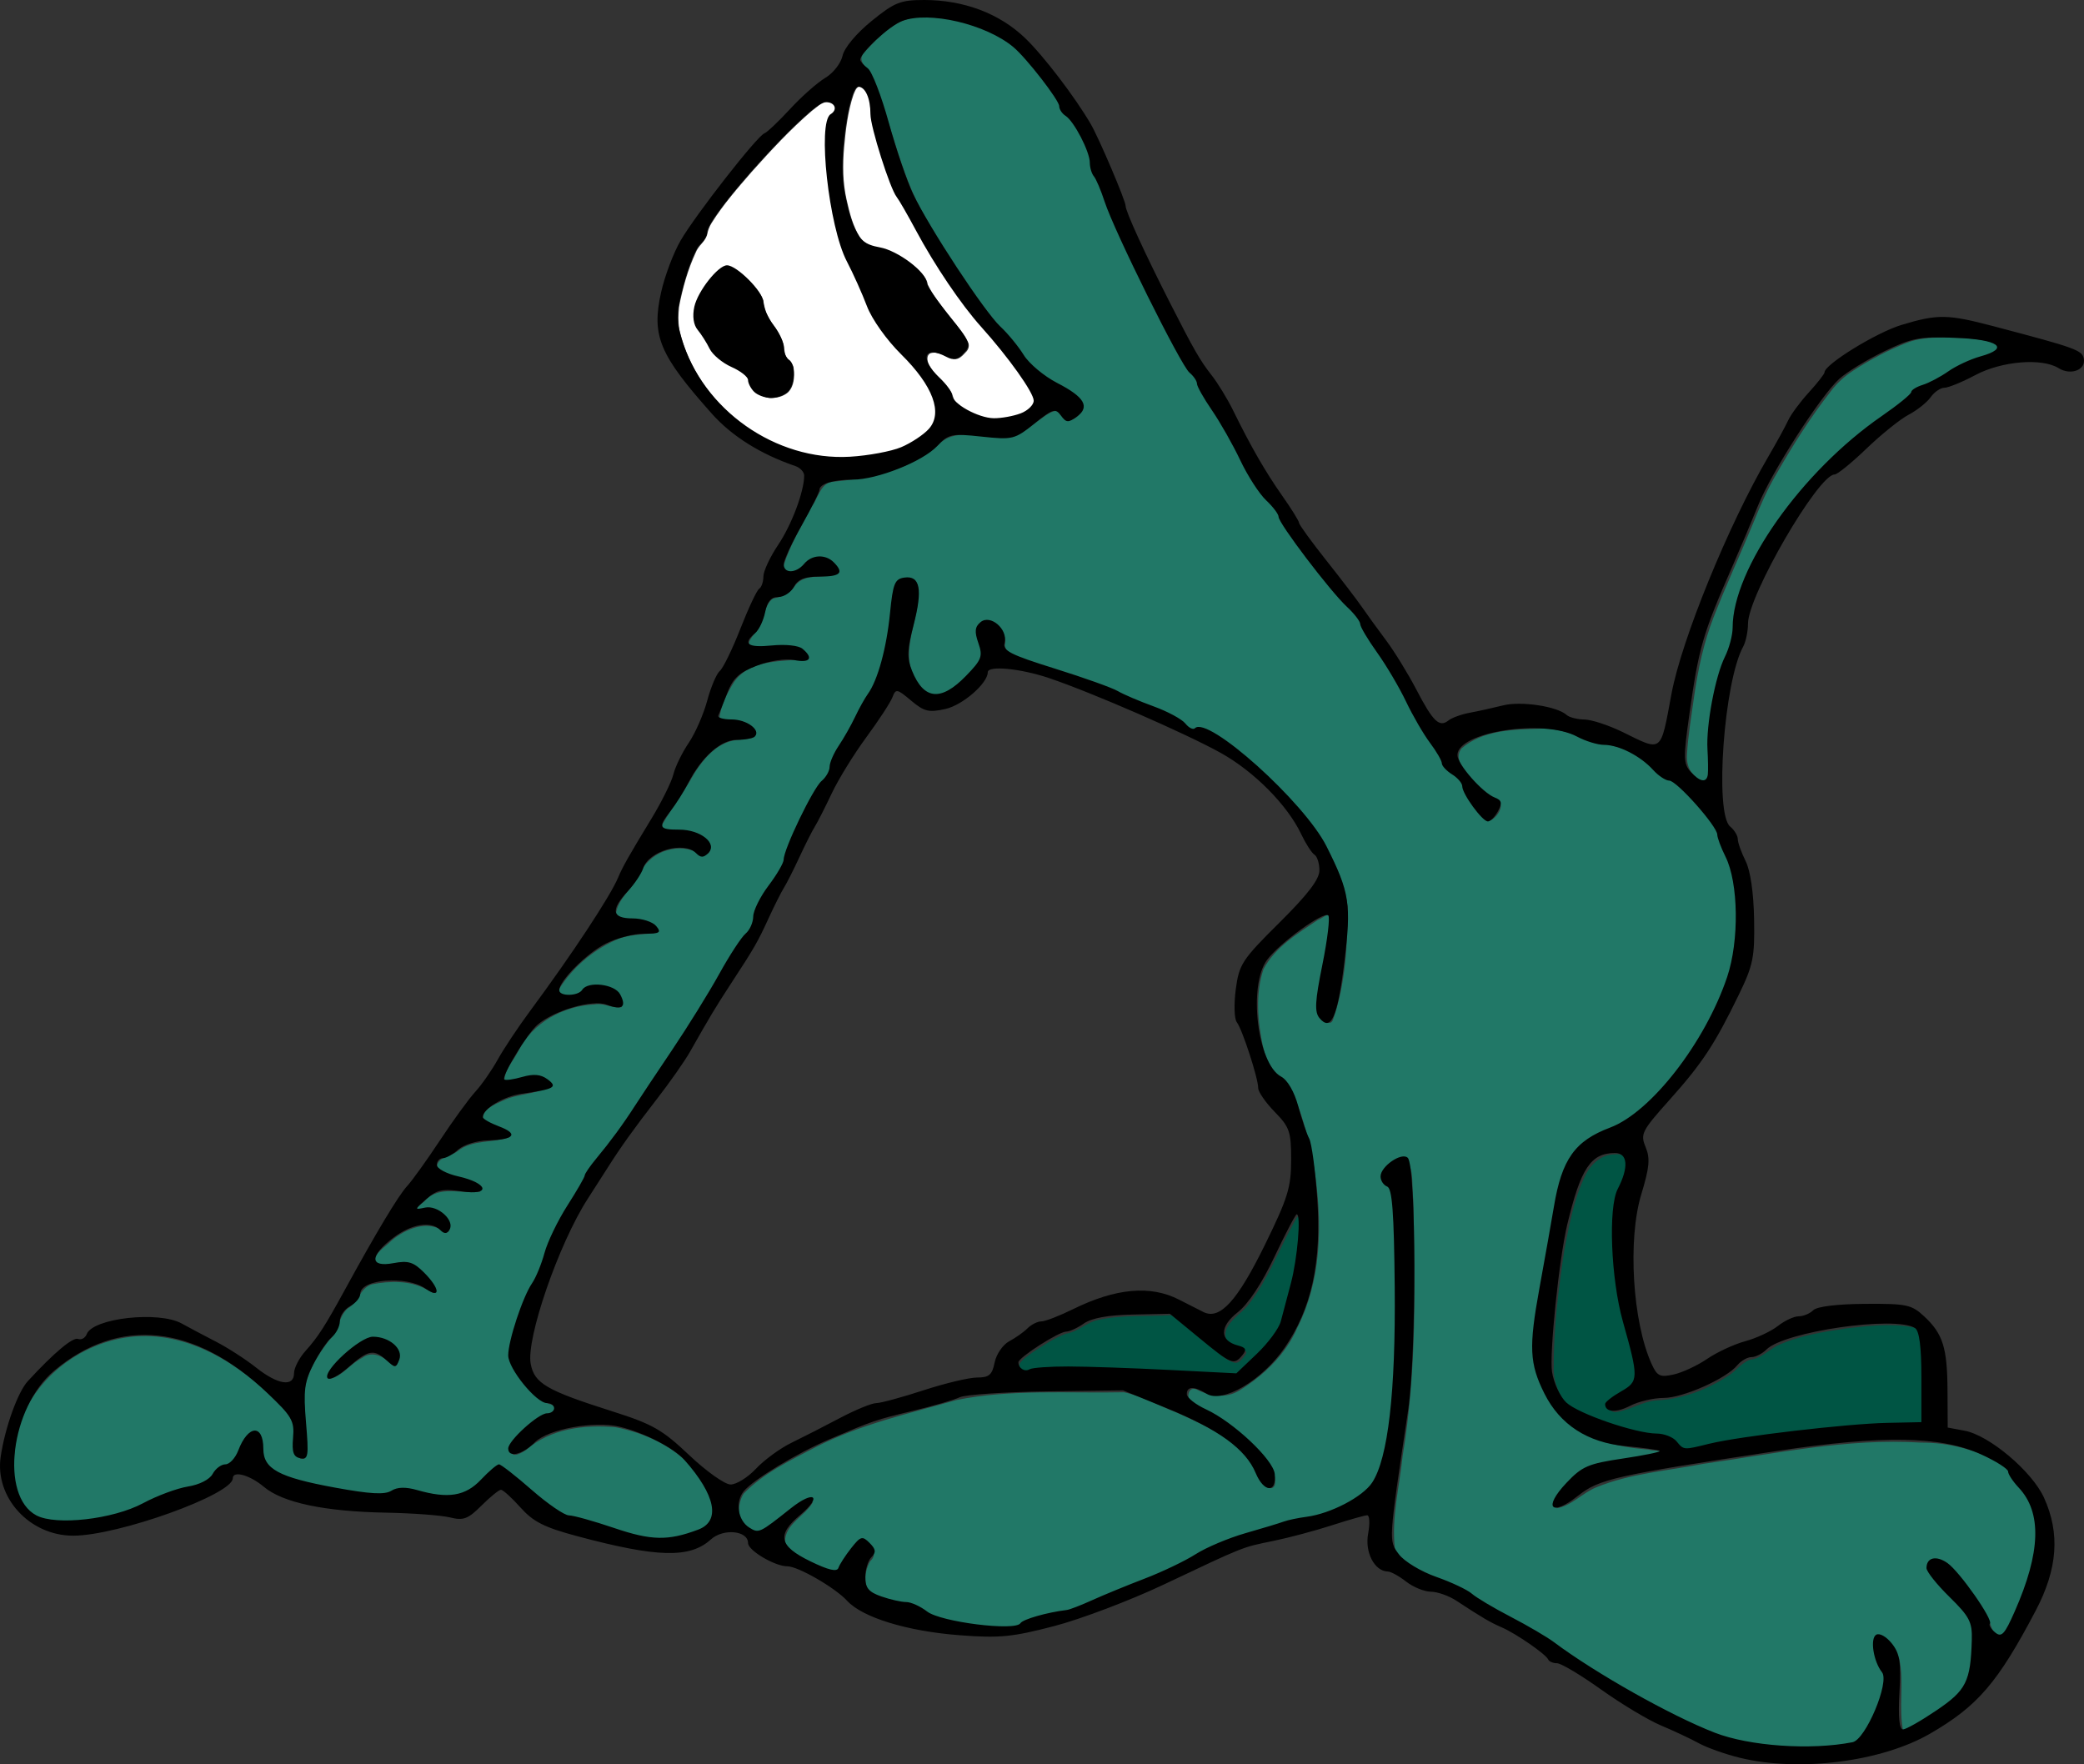 <?xml version="1.0" encoding="UTF-8"?>
<svg width="207.42mm" height="175.59mm" version="1.1" viewBox="0 0 207.42 175.59" xmlns="http://www.w3.org/2000/svg">
<rect x="0" y="0" width="207.42" height="175.59" fill="#333333" stroke="none"/>
<g transform="translate(-1.215 -19.491)">
<path transform="scale(.265)" d="m348.92 80.043c-8.274 0.72-14.46 7.459-19.754 13.231-2.798 2.905 0.811 5.693 2.425 7.981 7.832 17.457 10.541 37.048 20.424 53.676 9.788 17.295 21 33.862 34.263 48.677 5.122 8.3 13.509 13.45 21.685 18.298 2.463 1.272 5.084 4.879 2.112 7.135-1.549 2.092-5.006 3.575-6.112 0.156-2.781-3.498-7.084 0.898-9.607 2.491-4.191 3.272-8.883 7.195-14.618 5.974-7.513 0.136-16.823-3.426-22.756 3.008-10.75 9.521-25.399 12.442-39.262 13.778-4.883 0.14-5.769 6.114-8.229 9.252-3.755 7.367-8.308 14.568-10.648 22.516 0.741 4.27 6.26 2.467 8.382 0.36 3.28-4.155 11.529-3.562 12.45 2.075-5.008 2.754-12.182-0.358-16.3 4.598-1.895 3.05-5.093 4.495-8.495 5.08-3.678 2.753-3.001 8.397-5.865 11.839-1.012 1.723-4.867 4.827-2.171 6.613 6.379 1.027 13.386-0.926 19.453 1.523 1.521 0.624 2.343 2.838 0.124 2.8-9.084 0.922-20.485 0.178-26.268 8.781-2.57 4.148-5.009 9.01-5.416 13.831 4.402 1.74 11.018 0.699 13.701 5.315-0.041 2.518-4.143 1.727-5.844 2.342-7.888 0.184-13.337 6.524-17.262 12.651-3.622 6.554-8.125 12.59-11.925 19.002-1.221 3.403 3.822 3.121 5.836 3.099 4.322 0.42 10.906 1.383 12.074 6.366-0.274 2.641-3.705 2.803-5.135 1.006-7.943-3.561-18.218 0.355-21.409 8.581-2.464 5.199-8.376 8.945-8.871 14.936 1.634 4.023 7.183 1.873 10.439 3.291 1.648 0.728 5.412 1.333 4.992 3.569-5.373 0.762-11.163 0.463-16.211 3.029-8.191 3.826-15.462 10.083-20.311 17.702-1.738 3.624 3.7 4.2 6.038 3.385 3.617-1.492 7.056-4.385 11.24-2.993 2.957 0.546 7.045 3.554 5.968 6.791-3.359 0.573-6.769-1.72-10.271-0.997-11.63 0.531-23.147 6.813-28.493 17.416-1.803 3.711-5.464 7.336-5.274 11.644 2.783 1.682 6.507-0.964 9.463-1.088 2.68-0.837 6.433 0.478 7.681 2.825-5.347 3.065-12.161 2.589-17.775 5.347-2.891 1.341-8.383 3.425-7.181 7.47 2.62 2.967 7.64 3.155 9.929 6.157-6.254 2.389-13.949 0.799-19.613 5.244-2.281 2.061-8.036 2.202-7.774 6.203 1.864 4.228 7.765 3.944 11.412 5.73 1.427 0.805 5.085 1.341 4.766 3.377-6.808 0.969-15.212-2.593-20.664 3.295-0.76 1.028-4.581 2.988-2.69 4.309 3.145-0.265 6.672-0.749 9.054 1.942 1.871 0.877 4.534 5.517 1.236 5.908-6.106-5.335-14.94-1.61-20.303 2.951-2.218 2.361-6.48 4.509-6.339 8.163 1.954 3.389 7.038 1.156 10.14 1.456 5.789-0.626 9.747 4.917 12.564 9.138 0.474 2.222-2.494-0.476-3.214-0.504-6.13-3.411-13.729-3.169-20.422-1.887-4.53 1.313-5.195 6.915-9.171 9.113-3.575 3.223-3.3 8.722-6.977 11.985-5.401 7.078-10.431 15.473-9.201 24.758-0.239 6.471 1.194 13.206 0.023 19.558-3.283 0.973-3.604-3.614-3.438-5.799 0.948-5.927-2.27-11.215-6.556-14.997-14.263-14.752-33.945-27.263-55.287-24.884-21.444 2.438-41.7 19.788-43.515 41.964-0.746 8.58-1.544 19.095 5.954 25.141 8.433 5.519 19.214 3.088 28.502 1.582 11.782-2.361 21.997-9.426 33.806-11.787 5.358-1.187 8.034-6.82 13.005-8.598 3.97-2.901 4.099-9.316 8.696-11.35 3.647 0.319 2.504 5.482 3.101 7.981 1.701 7.791 11.118 9.358 17.587 11.151 9.717 1.771 19.65 5.01 29.596 3.611 8.361-3.575 16.867 2.47 25.466 0.753 6.885-0.357 10.526-7.335 16.136-10.123 5.149 1.002 8.43 6.186 12.7 8.925 5.974 5.449 13.018 9.74 21.08 11.153 9.62 2.645 19.033 7.262 29.297 6.08 5.979-0.096 13.211-1.27 16.897-6.462 2.826-7.17-2.575-14.387-6.631-19.925-7.236-8.906-18.436-13.968-29.495-16.147-11.644-1.026-24.454 0.414-33.56 8.447-1.357 0.871-5.009 3.337-5.76 0.767 2.748-6.504 9.294-10.667 15.423-13.705 2.588-1.097 1.235-4.122-1.171-4.226-6.582-2.857-11.152-9.352-13.931-15.758-1.352-6.378 2.395-12.616 4.076-18.646 3.402-8.419 7.716-16.457 10.549-25.109 4.352-10.225 10.382-19.655 16.275-29.032 19.658-26.13 37.199-53.795 53.983-81.834 3.359-4.486 6.626-9.177 7.645-14.784 3.576-7.733 9.564-14.266 11.858-22.63 4.04-10.278 9.196-20.132 15.49-29.176 3.248-9.731 9.355-18.413 14.009-27.566 8.091-12.8 7.843-28.479 11.417-42.685 1.656-4.053 8.116-1.916 7.225 2.271 0.536 10.475-6.525 21.167-1.715 31.359 1.52 4.971 7.239 10.07 12.527 6.982 5.667-2.933 11.074-7.554 13.705-13.436 0.935-4.135-3.472-8.873-0.317-12.393 4.121-2.978 9.819 3.207 8.37 7.492 0.912 5.208 7.789 5.184 11.594 7.147 14.037 4.713 28.136 9.302 41.571 15.576 5.926 2.219 11.888 4.618 16.585 8.953 2.3 1.056 5.103-0.462 7.281 1.376 12.89 7.001 23.296 17.819 33.108 28.541 8.861 10.517 17.052 22.847 18.663 36.789-0.132 14.076-0.77 28.535-5.434 41.929-1.032 3.586-4.692-0.179-4.623-2.402-0.642-12.141 4.856-23.917 3.811-36.101-1.139-1.661-3.658 0.981-4.993 1.332-7.56 5.077-16.052 10.2-20.412 18.506-3.102 9.299-2.178 19.595-0.178 29.046 1.22 5.522 4.125 10.637 8.773 13.932 5.087 7.26 6.872 16.333 9.285 24.733 4.179 22.128 5.266 46.313-5.183 66.967-4.339 9.982-12.591 17.886-21.73 23.521-4.997 3.101-11.072 2.2-16.045-0.381-3.23-1.394-4.127 3.355-1.879 4.888 8.113 5.82 17.198 10.383 24.015 17.898 3.204 3.584 8.409 7.841 7.172 13.186-1.375 2.856-4.354-0.513-4.915-2.196-5.416-13.33-19.512-19.442-31.736-25.027-6.616-2.535-13.056-6.243-19.923-7.686-21.005 0.45-42.355-1.286-63.076 2.935-17.834 5.073-36.131 9.132-52.759 17.663-9.478 4.948-19.564 9.72-27.074 17.49-2.653 4.312-2.469 11.037 2.246 13.917 4.387 3.513 9.201-1.912 12.762-4.132 3.568-2.148 6.757-6.067 10.998-6.614-2.703 5.109-10.652 8.245-10.423 14.987 1.503 5.837 8.53 7.538 13.161 10.195 2.636 1.432 7.197 3.137 8.765-0.642 1.935-3.703 4.752-6.837 7.599-9.856 2.417 2.287 5.72 4.421 2.436 7.514-2.697 4.555-2.809 12.137 3.078 14.148 6.675 2.332 13.848 3.272 20.085 6.868 9.579 3.968 20.189 4.851 30.446 5.046 5.905-2.158 11.686-4.862 18.026-5.688 13.303-3.553 25.712-9.793 38.425-14.979 15.491-7.677 31.183-15.21 48.108-19.108 11.221-2.428 24.008-5.021 31.422-14.651 6.749-11.621 6.737-25.649 8.04-38.662 0.966-22.647 0.897-45.377-0.36-68.009 0.421-4.096-5.211-6.497-3.375-10.558 1.607-2.505 4.874-5.183 7.903-4.771 2.544 4.252 1.539 9.854 2.201 14.631 0.722 32.076 1.292 64.385-4.008 96.147-1.19 11.55-4.277 23.216-2.905 34.857 2.788 7.616 11.839 9.859 18.424 13.045 11.793 4.967 22.146 12.688 33.472 18.597 15.804 9.743 30.899 20.669 47.543 29.012 16.105 8.812 33.891 15.647 52.53 15.164 7.552-0.29 15.73 0.648 22.782-2.499 5.596-5.423 8.399-13.278 10-20.77 1.04-6.349-5.404-12.023-2.812-18.305 3.655-0.599 6.194 3.958 7.416 6.888 2.055 9.098-0.35 18.735 1.614 27.803 2.604 1.236 5.462-1.81 7.804-2.732 7.641-4.953 17.482-10.127 18.686-20.219 0.942-7.649 2.745-16.918-3.629-22.842-3.852-5.081-9.777-8.972-12.213-14.972-0.144-3.184 3.925-3.643 5.801-1.722 6.853 5.676 12.048 13.343 16.025 21.24 0.538 2.512 2.83 7.317 6.014 5.614 5.904-8.123 9.096-18.036 11.562-27.696 1.476-9.398 2.072-20.317-4.943-27.808-3.08-2.956-3.82-7.735-8.098-9.404-9.208-5.509-19.785-8.272-30.498-8.218-27.448-1.705-54.548 4.125-81.571 7.962-13.429 2.63-27.447 3.587-40.209 8.806-5.239 2.087-9.403 7.035-15.022 7.907 1.182-4.456 5.072-8.113 8.442-11.215 9.011-6.855 21.349-4.98 31.39-9.037-0.162-1.962-3.868-1.193-5.24-1.815-12.655-0.995-26.82-4.046-34.421-15.259-6.439-8.69-8.927-19.826-7.073-30.451 2.542-18.114 5.566-36.213 9.703-54.035 1.993-7.678 6.911-14.629 14.338-17.77 7.208-3.305 14.327-7.077 19.54-13.241 15.375-15.468 27.755-35.052 31.457-56.8 0.942-12.083 1.489-24.759-3.613-36.08-2.295-7.356-6.114-14.119-11.798-19.395-3.835-4.636-8.73-7.985-13.703-11.209-5.975-5.964-13.822-9.906-22.254-10.938-7.699-2.028-14.965-6.167-23.206-5.541-9.946 0.288-21.323 0.541-29.212 7.408-3.288 4.127 1.688 8.797 4.159 11.842 2.906 3.718 6.895 6.288 10.527 9.123 0.378 2.331-1.784 5.027-3.742 6.066-5.247-2.974-7.521-9.052-10.22-14.102-2.571-3.302-6.582-5.423-7.874-9.615-9.771-14.974-17.529-31.146-27.479-46.01-2.019-4.749-5.296-8.66-8.92-12.318-9.796-11.171-18.838-23.058-26.557-35.748-9.701-11.301-15.165-25.382-23.375-37.7-3.399-6.674-7.374-12.969-11.436-19.238-12.82-23.614-24.836-47.815-33.778-73.172-1.357-7.56-5.94-13.791-10.626-19.621-5.704-9.686-12.553-19.206-21.793-25.806-9.822-6.579-21.867-8.524-33.485-8.294zm-202.7 497.12c3.498 0.303 7.853 2.929 8.121 6.716-0.128 1.187-0.959 3.874-2.465 2.206-2.885-2.925-7.444-5.478-11.272-2.556-4.331 2.097-7.512 6.969-12.189 7.88 1.779-4.651 6.394-7.952 10.17-11.092 2.266-1.581 4.785-3.181 7.635-3.153z" fill="#217867"/>
<path transform="scale(.265)" d="m733.83 200.33c-4.539-0.027-9.156 0.354-13.403 2.075-6.939 2.766-13.593 6.271-19.839 10.366-3.224 2.061-6.065 4.668-8.368 7.725-7.641 9.742-14.261 20.25-20.404 30.987-3.516 5.928-6.21 12.279-8.803 18.649-4.828 11.77-10.215 23.306-14.802 35.175-3.728 9.523-5.855 19.573-7.321 29.668-1.009 7.266-2.266 14.52-2.695 21.85-0.193 2.709 0.376 5.631 2.404 7.578 1.343 1.371 2.923 2.976 4.959 3.049 1.412-0.209 1.831-1.811 1.764-3.034 0.025-7.387-0.479-14.826 0.811-22.134 1.204-7.923 2.984-15.853 6.349-23.174 1.558-3.776 2.191-7.862 2.34-11.914 0.928-9.838 5.263-18.939 10.063-27.44 8.85-15.141 20.587-28.456 33.722-40.008 6.297-5.553 13.421-10.039 19.979-15.257 1.378-1.11 2.725-2.301 3.659-3.815 1.953-1.719 4.689-2.059 6.905-3.34 3.469-1.541 6.505-3.868 9.81-5.678 3.623-1.991 7.521-3.299 11.448-4.542 1.343-0.601 3.316-1.037 3.69-2.687-0.052-1.535-1.897-1.991-3.091-2.404-5.511-1.407-11.254-1.522-16.911-1.686-0.755-0.011-1.51-0.012-2.266-8e-3z" fill="#217867"/>
<path transform="scale(.265)" d="m492.45 530.19c-1.033 0.609-1.421 1.949-2.079 2.911-5.488 9.952-9.489 20.819-16.47 29.884-2.399 3.367-6.316 5.38-8.345 9.055-1.154 2-1.045 4.987 1.063 6.327 1.686 1.367 3.974 1.506 5.768 2.641 0.831 0.556-0.204 1.448-0.532 1.992-0.961 1.132-2.122 2.79-3.841 2.289-2.989-0.977-5.311-3.27-7.788-5.111-5.234-4.176-10.338-8.55-15.577-12.698-9.185 0.556-18.511-0.172-27.567 1.774-4.388 0.871-7.667 4.553-12.078 5.163-4.441 1.633-8.424 4.293-12.356 6.882-1.76 1.338-3.828 2.479-5.071 4.355-0.624 1.97 1.541 4.099 3.525 3.597 1.578-0.414 3.167-0.862 4.81-0.896 10.708-0.809 21.477-0.143 32.2 0.188 13.811 0.527 27.627 1.336 41.421 1.991 3.628-2.96 6.916-6.332 10.213-9.654 2.575-2.851 5.119-5.865 6.696-9.399 1.894-6.674 3.656-13.393 5.166-20.165 1.123-6.379 1.985-12.868 1.685-19.357-0.11-0.572-0.053-1.693-0.845-1.769z" fill="#054"/>
<path transform="scale(.265)" d="m611.25 507.08c-5.066-0.086-9.255 3.642-11.277 8.043-4.198 8.599-5.917 18.145-7.763 27.461-2.292 15.062-4.193 30.272-4.069 45.531 0.096 4.919 2.153 9.882 5.557 13.419 6.181 4.547 13.704 6.818 20.937 9.108 5.071 1.634 10.377 2.278 15.605 3.057 3.203 0.464 5.155 3.314 7.692 4.98 5.02 0.179 9.816-1.934 14.766-2.537 19.937-3.333 40.071-5.728 60.255-6.815 4.935-0.228 10.081 0.122 14.858-0.754-0.324-10.566 0.213-21.192-0.916-31.715-0.155-2.264-1.529-4.562-3.974-4.836-8.261-1.594-16.772-0.47-25.052 0.447-8.738 1.34-17.699 2.699-25.775 6.464-3.441 1.751-6.169 4.942-10.248 5.269-3.473 1.322-5.571 4.731-8.804 6.479-7.803 4.952-16.743 8.34-26.031 8.786-5.423 0.353-10.141 3.689-15.401 4.392-1.219 0.299-3.526-1.104-2.417-2.394 2.798-3.277 7.659-4.243 9.925-7.995 1.654-3.871-0.118-8.141-0.793-12.044-2.619-10.129-5.624-20.218-6.285-30.71-0.547-8.221-0.903-16.566 0.079-24.744 0.795-5.561 5.314-10.519 3.894-16.348-0.546-2.143-2.804-2.751-4.763-2.542z" fill="#054"/>
<path transform="scale(.265)" d="m315.2 111.82c-2.279 0.233-3.938 2.094-5.702 3.368-8.148 7.002-15.443 14.931-22.602 22.923-5.309 6.125-10.696 12.26-15.005 19.149-0.918 1.412-1.456 3.007-1.777 4.646-0.816 2.493-3.287 3.98-4.203 6.457-3.013 6.466-4.93 13.404-6.289 20.39-0.264 2.791-0.364 5.648 0.081 8.425 2.737 12.061 9.395 23.103 18.529 31.407 10.849 10.139 25.278 16.436 40.128 17.194 6.178 0.09 12.364-0.413 18.41-1.714 3.87-0.724 7.693-1.896 11.03-4.04 3.1-2 6.682-4.003 8.136-7.6 1.805-4.587-0.075-9.605-2.398-13.636-3.456-6.156-8.803-10.866-13.406-16.108-4.462-5.025-8.064-10.803-10.389-17.114-2.53-6.372-5.862-12.41-8.396-18.765-3.189-9.651-4.721-19.762-5.742-29.847-0.272-5.309-0.453-10.673-0.032-15.974 0.211-1.742 0.825-3.468 2.246-4.596 1.144-0.776 1.436-2.62 0.379-3.578-0.796-0.749-1.934-1.007-2.999-0.986zm-37.006 61.946c2.515 0.54 4.497 2.414 6.419 4.014 2.57 2.439 5.215 5.099 6.572 8.432 0.449 1.931 0.688 3.942 1.646 5.721 1.734 3.68 4.75 6.683 5.942 10.626 0.593 1.718 0.183 3.698 1.304 5.253 0.887 1.444 2.584 2.421 2.618 4.29 0.335 3.022 0.169 6.502-2.116 8.784-1.892 1.664-4.552 2.246-7.012 2.125-2.7-0.437-5.548-1.824-6.651-4.509-0.743-1.049-0.421-2.534-1.459-3.44-2.846-2.901-7.012-3.881-10.082-6.499-1.997-1.455-3.485-3.464-4.551-5.673-1.272-2.443-3.134-4.517-4.447-6.927-0.76-1.98-0.471-4.171-0.396-6.257 0.847-3.995 3.211-7.518 5.672-10.705 1.739-1.996 3.525-4.293 6.113-5.186 0.14-0.032 0.283-0.051 0.427-0.051z" fill="#fff"/>
<path transform="scale(.265)" d="m327.54 106c-1.419 0.195-1.851 1.923-2.367 3.023-2.175 6.397-2.935 13.175-3.554 19.872-0.547 6.543-0.542 13.189 0.93 19.62 1.102 4.865 2.295 9.874 4.997 14.134 1.641 2.637 4.74 3.717 7.631 4.266 5.981 1.484 11.412 4.924 15.633 9.384 1.018 1.19 2.035 2.524 2.224 4.119 1.754 3.822 4.511 7.078 7.01 10.428 2.738 3.631 5.95 6.978 8.041 11.048 0.747 1.311 0.328 2.935-0.758 3.914-1.203 1.262-2.708 3.102-4.7 2.485-2.799-0.733-5.465-2.988-8.498-2.097-1.649 0.637-1.329 2.81-0.741 4.101 2.1 4.331 6.62 6.889 8.794 11.172 0.41 1.151 0.587 2.442 1.609 3.263 3.151 3.081 7.318 4.977 11.534 6.105 4.017 0.824 8.21 0.115 12.098-1.011 2.416-0.864 5.238-2.094 6.164-4.695 0.423-1.881-0.904-3.592-1.68-5.196-4.859-8.101-10.944-15.387-17.092-22.529-8.068-9.094-14.84-19.251-21.105-29.654-4.199-7.142-7.934-14.552-12.342-21.57-2.911-6.292-4.907-12.958-6.867-19.592-1.123-3.884-2.098-7.801-2.252-11.852-0.381-2.788-0.691-6.036-2.931-8.018-0.511-0.38-1.13-0.712-1.781-0.717z" fill="#fff"/>
<path d="m174.37 194.43c-1.427-0.349-3.255-0.998-4.062-1.441-0.807-0.443-2.502-1.24-3.768-1.77-1.266-0.53-3.952-2.142-5.968-3.58-2.016-1.439-3.989-2.616-4.384-2.616-0.395 0-0.794-0.171-0.887-0.381-0.233-0.524-3.203-2.576-4.605-3.182-1.153-0.498-2.016-1.005-4.526-2.657-0.742-0.489-1.886-0.894-2.541-0.9-0.655-5e-3 -1.762-0.458-2.46-1.004-0.698-0.546-1.52-0.998-1.825-1.004-1.323-0.027-2.306-1.919-1.959-3.768 0.189-1.006 0.146-1.828-0.094-1.828-0.241-6e-5 -1.808 0.444-3.484 0.987-1.676 0.543-4.303 1.244-5.839 1.559-3.178 0.651-2.792 0.497-10.904 4.337-3.344 1.583-8.257 3.446-10.917 4.141-4.182 1.092-5.455 1.216-9.406 0.914-5.229-0.399-9.676-1.758-11.21-3.428-1.201-1.307-4.885-3.433-5.949-3.433-1.251 0-3.913-1.573-3.913-2.312 0-1.249-2.463-1.486-3.709-0.357-2.084 1.888-5.31 1.808-13.301-0.331-3.275-0.877-4.368-1.429-5.639-2.852-0.867-0.97-1.742-1.764-1.943-1.764-0.201 0-1.072 0.706-1.936 1.57-1.344 1.344-1.795 1.514-3.134 1.183-0.861-0.213-3.736-0.427-6.388-0.476-6.102-0.112-10.266-0.993-12.138-2.568-1.406-1.183-3.094-1.647-3.096-0.852-0.004 1.609-11.417 5.712-15.887 5.712-4.336 0-7.82-3.8-7.214-7.87 0.431-2.894 1.699-6.423 2.698-7.508 2.597-2.82 4.478-4.401 5.002-4.204 0.326 0.122 0.713-0.091 0.861-0.475 0.614-1.6 7.171-2.331 9.464-1.055 0.698 0.389 2.226 1.198 3.395 1.799 1.169 0.601 2.971 1.765 4.005 2.586 2.162 1.718 3.771 1.954 3.771 0.552 0-0.518 0.514-1.514 1.143-2.213 1.243-1.384 1.934-2.456 3.909-6.069 3.105-5.68 5.326-9.381 6.194-10.325 0.514-0.559 1.99-2.615 3.281-4.57 1.291-1.955 2.87-4.126 3.51-4.824 0.639-0.698 1.648-2.145 2.241-3.215 0.593-1.07 2.038-3.241 3.211-4.824 4.131-5.573 8.005-11.444 8.767-13.287 0.423-1.023 1.103-2.224 3.304-5.839 1.02-1.676 2.008-3.669 2.195-4.43 0.187-0.761 0.873-2.169 1.525-3.129 0.651-0.96 1.48-2.851 1.842-4.202 0.362-1.351 0.928-2.685 1.258-2.965 0.331-0.279 1.253-2.176 2.05-4.215 0.797-2.039 1.637-3.823 1.867-3.965 0.23-0.142 0.417-0.69 0.417-1.218s0.661-1.943 1.468-3.143c1.346-2.001 2.584-5.297 2.591-6.896 0.002-0.358-0.397-0.787-0.886-0.953-3.429-1.167-6.304-2.966-8.278-5.18-5.258-5.897-6.041-7.763-5.08-12.094 0.361-1.626 1.237-3.951 1.946-5.168 1.506-2.584 7.613-10.398 8.335-10.665 0.272-0.101 1.427-1.195 2.568-2.433 1.141-1.237 2.713-2.627 3.494-3.089 0.781-0.462 1.555-1.449 1.718-2.195 0.175-0.796 1.363-2.222 2.88-3.456 2.296-1.867 2.878-2.1 5.248-2.1 3.942 0 7.482 1.335 10.039 3.785 1.825 1.749 4.992 5.896 6.543 8.569 0.828 1.427 3.464 7.614 3.464 8.131 0 0.558 1.889 4.681 4.455 9.726 2.319 4.559 2.97 5.69 4.104 7.131 0.615 0.782 1.576 2.353 2.135 3.492 1.785 3.634 3.225 6.134 4.919 8.541 0.908 1.29 1.65 2.487 1.65 2.661 0 0.174 1.213 1.847 2.696 3.717 1.483 1.87 3.089 3.971 3.569 4.67 0.48 0.698 1.557 2.183 2.393 3.3 0.836 1.117 2.195 3.328 3.021 4.914 1.66 3.189 2.286 3.789 3.196 3.064 0.337-0.268 1.298-0.615 2.136-0.77 0.838-0.155 2.323-0.484 3.3-0.729 1.785-0.448 5.372 0.093 6.322 0.954 0.265 0.241 1.065 0.445 1.777 0.453 0.712 0.01 2.437 0.578 3.834 1.265 3.945 1.941 3.721 2.118 4.824-3.819 1-5.385 5.681-16.849 9.639-23.611 0.817-1.396 1.706-3.018 1.974-3.604 0.268-0.586 1.192-1.836 2.053-2.779 0.861-0.943 1.565-1.844 1.565-2.004 0-0.785 5.159-3.963 7.661-4.719 3.607-1.09 4.581-1.076 9.158 0.129 8.222 2.164 8.822 2.38 8.987 3.238 0.215 1.117-1.308 1.685-2.509 0.934-1.655-1.034-5.664-0.703-8.269 0.682-1.313 0.698-2.705 1.269-3.093 1.269-0.388 0-1.005 0.423-1.369 0.94-0.365 0.517-1.349 1.3-2.187 1.74-0.838 0.44-2.728 1.959-4.201 3.376-1.473 1.417-2.901 2.576-3.175 2.576-1.621 0-8.619 12.052-8.619 14.845 0 0.78-0.218 1.814-0.484 2.299-1.91 3.478-2.858 16.593-1.293 17.892 0.419 0.348 0.762 0.912 0.762 1.254 0 0.342 0.348 1.32 0.774 2.173 0.482 0.967 0.802 3.149 0.849 5.79 0.067 3.804-0.09 4.577-1.528 7.539-2.394 4.929-3.633 6.808-6.889 10.449-2.767 3.093-2.92 3.396-2.381 4.699 0.466 1.125 0.385 2.022-0.423 4.674-1.379 4.526-0.881 12.736 1.026 16.921 0.548 1.204 0.828 1.336 2.188 1.038 0.858-0.188 2.359-0.888 3.337-1.555 0.977-0.667 2.683-1.458 3.79-1.758 1.107-0.3 2.566-0.981 3.242-1.512 0.676-0.532 1.609-0.967 2.074-0.967 0.465 0 1.117-0.272 1.449-0.603 0.371-0.371 2.353-0.615 5.137-0.635 4.155-0.029 4.647 0.074 5.899 1.238 1.875 1.742 2.307 3.116 2.33 7.395l0.019 3.677 1.69 0.317c2.456 0.461 6.7 4.042 7.893 6.661 1.618 3.551 1.36 7.09-0.819 11.233-3.778 7.184-5.783 9.518-10.539 12.265-4.841 2.796-13.032 3.829-18.922 2.388zm11.227-1.548c1.302-0.255 3.713-5.973 2.934-6.96-0.857-1.087-1.209-3.347-0.582-3.735 0.324-0.2 1.008 0.179 1.55 0.857 0.806 1.01 0.936 1.838 0.768 4.897-0.135 2.466-0.017 3.676 0.356 3.666 0.307-7e-3 1.813-0.865 3.347-1.904 2.943-1.993 3.377-2.861 3.498-6.987 0.053-1.797-0.224-2.331-2.225-4.295-1.257-1.233-2.285-2.524-2.285-2.868 0-1.058 0.96-1.29 2.083-0.504 1.217 0.852 4.591 5.67 4.226 6.034-0.132 0.132 0.101 0.523 0.518 0.87 0.642 0.533 0.942 0.214 1.955-2.086 2.591-5.879 2.72-9.848 0.4-12.317-0.582-0.619-1.058-1.341-1.058-1.604 0-0.263-1.193-1.025-2.651-1.694-4.038-1.852-9.805-1.948-20.452-0.338-16.106 2.435-17.587 2.769-19.719 4.454-2.66 2.102-3.48 1.188-1.151-1.282 1.567-1.661 2.172-1.923 5.62-2.436 2.125-0.316 3.783-0.656 3.683-0.756-0.1-0.1-1.639-0.316-3.422-0.481-3.759-0.348-6.513-2.135-8.061-5.233-1.489-2.979-1.565-4.605-0.492-10.494 0.559-3.063 1.206-6.712 1.439-8.109 0.787-4.721 2.085-6.544 5.599-7.867 4.064-1.53 9.448-8.458 11.642-14.982 1.212-3.603 1.133-9.377-0.163-11.976-0.449-0.899-0.817-1.886-0.819-2.192-5e-3 -0.837-4.042-5.38-4.781-5.38-0.354 0-1.078-0.48-1.609-1.067-1.256-1.387-3.408-2.486-4.878-2.49-0.642-0.002-1.853-0.373-2.691-0.824-3.33-1.794-11.91-0.466-11.904 1.843 2e-3 0.917 2.502 3.755 3.717 4.222 0.697 0.268 0.761 0.535 0.321 1.356-0.301 0.563-0.752 1.023-1.003 1.023-0.557 0-2.555-2.738-2.555-3.502 0-0.304-0.457-0.837-1.016-1.186-0.559-0.349-1.016-0.843-1.016-1.099s-0.53-1.172-1.178-2.036c-0.648-0.864-1.721-2.714-2.385-4.11-0.664-1.396-1.961-3.594-2.884-4.884-0.922-1.29-1.677-2.564-1.677-2.831 0-0.267-0.596-1.04-1.325-1.716-1.661-1.543-6.799-8.308-6.799-8.953 0-0.263-0.557-1.002-1.238-1.642-0.681-0.64-1.838-2.43-2.572-3.98s-2.005-3.792-2.824-4.983c-0.82-1.192-1.49-2.383-1.49-2.647 0-0.265-0.334-0.758-0.743-1.097-0.865-0.718-7.474-14.035-8.449-17.026-0.364-1.117-0.844-2.248-1.067-2.513-0.222-0.265-0.404-0.875-0.404-1.355 0-1.094-1.565-4.12-2.412-4.662-0.349-0.223-0.635-0.657-0.635-0.963 0-0.591-3.256-4.789-4.558-5.878-2.744-2.293-8.386-3.618-11.078-2.601-1.26 0.476-4.166 3.167-4.166 3.857 0 0.161 0.339 0.547 0.754 0.857 0.414 0.31 1.351 2.734 2.082 5.388 0.73 2.653 1.819 5.851 2.42 7.106 1.621 3.387 7.122 11.75 8.681 13.196 0.748 0.693 1.797 1.969 2.332 2.834 0.535 0.865 2.032 2.118 3.327 2.784 2.736 1.407 3.298 2.379 1.946 3.368-0.836 0.611-1.046 0.595-1.572-0.124-0.545-0.746-0.814-0.664-2.643 0.806-1.958 1.574-2.159 1.623-5.25 1.292-3.006-0.322-3.292-0.26-4.428 0.948-1.44 1.533-5.97 3.334-8.387 3.334-1.946 0-3.323 0.423-3.323 1.021 0 0.223-0.8 1.819-1.777 3.549-0.977 1.729-1.777 3.465-1.777 3.857 0 0.941 1.234 0.912 2.031-0.049 0.761-0.917 2.11-0.987 2.945-0.152 1.048 1.048 0.679 1.422-1.404 1.422-1.494 0-2.154 0.262-2.557 1.016-0.299 0.559-0.998 1.016-1.554 1.016-0.715 0-1.099 0.442-1.313 1.512-0.166 0.832-0.618 1.774-1.003 2.093-1.278 1.06-0.728 1.462 1.669 1.22 1.351-0.137 2.66 0.002 3.047 0.323 1.128 0.936 0.764 1.445-0.809 1.131-0.868-0.174-2.415 0.057-3.719 0.555-1.771 0.676-2.382 1.239-2.954 2.722-0.397 1.028-0.799 2.041-0.893 2.25-0.094 0.209 0.505 0.381 1.332 0.381 1.497 0 2.936 1.061 2.3 1.697-0.184 0.184-0.992 0.334-1.797 0.334-1.589 0-3.494 1.7-4.838 4.316-0.43 0.838-1.207 2.068-1.726 2.734-1.302 1.67-1.206 1.886 0.841 1.886 2.134 0 3.844 1.379 2.891 2.332-0.477 0.477-0.748 0.478-1.222 3e-3 -1.222-1.222-4.71-0.217-5.26 1.515-0.167 0.525-0.857 1.552-1.533 2.282-1.733 1.869-1.583 2.702 0.485 2.702 0.943 0 1.999 0.343 2.347 0.762 0.542 0.653 0.368 0.762-1.228 0.762-1.023 0-2.736 0.447-3.807 0.993-1.899 0.969-4.614 3.693-4.614 4.631 0 0.632 1.89 0.6 2.285-0.039 0.551-0.892 3.226-0.58 3.772 0.441 0.679 1.269 0.207 1.63-1.357 1.035-1.399-0.532-5.178 0.563-6.853 1.985-1.018 0.864-3.623 5.149-3.316 5.456 0.113 0.113 0.917 1e-3 1.787-0.248 1.13-0.324 1.845-0.26 2.505 0.226 1.069 0.787 0.711 0.99-2.567 1.449-1.776 0.249-3.872 1.503-3.872 2.317 0 0.175 0.728 0.592 1.617 0.928 1.991 0.751 1.534 1.327-1.105 1.394-1.094 0.027-2.416 0.437-2.94 0.911-0.524 0.474-1.22 0.862-1.547 0.862-0.327 0-0.595 0.299-0.595 0.664 0 0.365 0.956 0.879 2.123 1.143 3.027 0.682 3.3 1.938 0.324 1.492-1.857-0.279-2.443-0.151-3.483 0.761-1.211 1.061-1.215 1.088-0.136 0.858 1.273-0.271 2.998 1.29 2.433 2.204-0.26 0.421-0.515 0.429-0.913 0.032-0.936-0.936-2.873-0.615-4.699 0.778-2.359 1.799-2.344 2.958 0.034 2.512 1.475-0.277 1.993-0.118 3.047 0.936 1.593 1.593 1.689 2.683 0.141 1.598-1.881-1.317-6.488-0.951-6.488 0.516 0 0.379-0.457 0.934-1.016 1.233-0.559 0.299-1.016 0.964-1.016 1.479 0 0.515-0.359 1.234-0.799 1.598-0.439 0.365-1.268 1.584-1.843 2.709-0.886 1.736-0.996 2.612-0.728 5.783 0.285 3.371 0.23 3.72-0.567 3.567-0.685-0.132-0.847-0.588-0.722-2.04 0.145-1.686-0.105-2.124-2.541-4.437-7.234-6.87-14.785-7.662-21.244-2.227-4.329 3.643-5.413 12.436-1.773 14.384 1.953 1.045 7.639 0.398 10.633-1.209 1.377-0.74 3.385-1.486 4.461-1.658 1.155-0.185 2.166-0.702 2.465-1.261 0.279-0.521 0.848-0.948 1.264-0.948 0.416 0 0.993-0.624 1.283-1.386 0.969-2.548 2.494-2.649 2.494-0.166 0 2.012 1.518 2.837 7.116 3.865 3.506 0.644 4.964 0.727 5.62 0.317 0.6-0.375 1.431-0.397 2.576-0.069 3.086 0.885 4.798 0.605 6.349-1.038 0.791-0.838 1.597-1.523 1.791-1.523 0.194 0 1.659 1.143 3.254 2.539 1.596 1.396 3.265 2.54 3.711 2.542 0.445 2e-3 2.469 0.567 4.498 1.255 3.708 1.258 5.374 1.29 8.371 0.16 2.242-0.845 1.736-3.416-1.363-6.921-1.08-1.222-4.06-2.746-6.493-3.322-2.516-0.596-7.096 0.247-8.394 1.544-1.245 1.245-2.664 1.58-2.664 0.629 0-0.78 3.003-3.504 3.862-3.504 0.389 0 0.708-0.228 0.708-0.508 0-0.279-0.319-0.508-0.709-0.508-1.073 0-3.861-3.431-3.861-4.751 0-1.452 1.447-5.828 2.375-7.181 0.383-0.559 0.94-1.915 1.237-3.015 0.297-1.099 1.32-3.217 2.272-4.707 0.953-1.489 1.732-2.842 1.732-3.005s0.514-0.917 1.143-1.673c1.409-1.696 2.678-3.426 3.823-5.21 0.48-0.749 2.154-3.262 3.718-5.585 1.565-2.323 3.686-5.745 4.713-7.603 1.028-1.859 2.204-3.657 2.614-3.997 0.41-0.34 0.751-1.104 0.759-1.699 0.008-0.594 0.693-1.978 1.523-3.075 0.83-1.097 1.509-2.265 1.509-2.595 0-1.04 2.935-7.125 3.771-7.819 0.439-0.365 0.799-1 0.799-1.411 0-0.411 0.408-1.355 0.907-2.096 0.499-0.741 1.232-2.033 1.628-2.871 0.397-0.838 0.97-1.866 1.273-2.285 0.981-1.355 1.86-4.558 2.203-8.032 0.293-2.967 0.474-3.413 1.434-3.55 1.565-0.223 1.836 1.176 0.913 4.72-0.639 2.453-0.667 3.284-0.156 4.55 1.177 2.915 2.882 3.078 5.372 0.515 1.565-1.611 1.692-1.948 1.231-3.269-0.397-1.14-0.348-1.611 0.22-2.082 0.975-0.809 2.742 0.704 2.391 2.048-0.208 0.796 0.54 1.181 5.006 2.578 2.888 0.903 5.707 1.91 6.266 2.239 0.559 0.328 2.158 1.011 3.554 1.517 1.396 0.506 2.822 1.276 3.168 1.71s0.775 0.644 0.953 0.466c1.279-1.279 10.887 7.348 13.098 11.761 2.305 4.6 2.478 5.729 1.77 11.525-0.668 5.469-1.325 6.946-2.474 5.562-0.505-0.609-0.448-1.663 0.291-5.318 0.507-2.507 0.77-4.71 0.584-4.895-0.447-0.447-4.836 2.737-6.088 4.417-1.902 2.553-0.967 10.358 1.392 11.62 0.647 0.346 1.319 1.507 1.709 2.951 0.354 1.309 0.844 2.758 1.09 3.219 0.246 0.461 0.605 3.121 0.797 5.909 0.443 6.436-0.562 11.034-3.267 14.946-2.231 3.226-6.162 5.529-7.747 4.54-1.23-0.768-1.98-0.751-1.963 0.043 7e-3 0.349 0.864 1.027 1.904 1.507 2.727 1.258 6.703 4.995 6.847 6.434 0.193 1.93-1.081 1.864-1.9-0.098-0.993-2.378-3.712-4.354-8.895-6.466l-4.316-1.759-7.612 0.107c-4.187 0.059-8.071 0.321-8.632 0.583-0.561 0.262-2.619 0.861-4.574 1.331-3.783 0.91-4.053 1.002-8.378 2.845-3.263 1.391-7.58 4.007-8.544 5.177-0.869 1.054-0.589 2.9 0.547 3.612 0.954 0.598 0.997 0.578 4.145-1.921 2.315-1.837 3.181-1.22 0.932 0.665-2.364 1.982-2.125 3.09 0.993 4.61 1.814 0.884 2.665 1.085 2.807 0.66 0.112-0.335 0.676-1.21 1.253-1.944 0.955-1.214 1.123-1.263 1.849-0.537 0.624 0.624 0.664 0.932 0.185 1.411-0.337 0.337-0.613 1.23-0.613 1.985 0 1.082 0.338 1.49 1.599 1.929 0.879 0.307 1.991 0.557 2.47 0.557 0.479 0 1.416 0.423 2.082 0.941 1.348 1.048 8.785 1.98 9.289 1.165 0.242-0.392 2.679-1.086 4.616-1.316 0.279-0.033 1.422-0.475 2.539-0.982 1.117-0.507 3.464-1.471 5.215-2.142 1.751-0.671 4.036-1.766 5.078-2.433 1.042-0.667 3.265-1.605 4.941-2.085 1.676-0.479 3.389-0.998 3.808-1.153 0.419-0.155 1.447-0.371 2.285-0.48 2.395-0.312 5.594-1.984 6.53-3.412 1.58-2.412 2.341-9.014 2.241-19.444-0.071-7.453-0.249-9.82-0.751-10.012-0.362-0.139-0.658-0.589-0.658-1.001 0-1.009 2.109-2.454 2.708-1.856 0.849 0.849 0.877 19.473 0.037 25.103-1.972 13.23-1.956 12.976-0.912 14.364 0.529 0.703 2.187 1.705 3.699 2.235 1.507 0.528 3.106 1.283 3.554 1.677 0.448 0.394 2.186 1.428 3.861 2.297 1.676 0.87 3.618 2.008 4.316 2.53 4.147 3.101 11.595 7.294 15.994 9.005 3.458 1.344 9.549 1.767 13.71 0.951zm-151.79-36.244c-0.454-0.735 3.258-4.113 4.519-4.113 1.647 0 3.041 1.209 2.63 2.281-0.322 0.839-0.413 0.845-1.265 0.073-1.276-1.155-1.817-1.055-3.826 0.71-0.965 0.847-1.891 1.319-2.058 1.049zm42.653 9.023c0.82-0.874 2.405-2.033 3.522-2.575 1.117-0.542 3.288-1.651 4.824-2.464 1.536-0.813 3.163-1.482 3.616-1.487 0.453-3e-3 2.574-0.58 4.713-1.278 2.139-0.698 4.539-1.269 5.333-1.269 1.192 0 1.496-0.261 1.743-1.496 0.165-0.823 0.817-1.773 1.449-2.111 0.633-0.339 1.457-0.922 1.832-1.297 0.375-0.375 0.989-0.681 1.365-0.681 0.376 0 1.788-0.544 3.137-1.209 4.279-2.108 7.73-2.419 10.578-0.954 0.838 0.431 1.929 0.986 2.426 1.232 1.629 0.809 3.369-1.095 6.11-6.686 2.281-4.654 2.614-5.727 2.615-8.446 1e-3 -2.826-0.15-3.269-1.64-4.793-0.903-0.923-1.641-1.992-1.641-2.376 0-0.976-1.583-5.842-2.132-6.553-0.25-0.324-0.294-1.794-0.099-3.267 0.331-2.498 0.624-2.945 4.34-6.631 2.834-2.812 3.984-4.315 3.984-5.208 0-0.691-0.222-1.393-0.494-1.561-0.272-0.168-0.866-1.09-1.321-2.049-1.37-2.887-4.683-6.231-8.001-8.077-3.502-1.948-12.828-6.012-17.095-7.45-2.849-0.96-6.091-1.271-6.096-0.585-0.008 1.111-2.493 3.272-4.206 3.658-1.665 0.375-2.125 0.263-3.426-0.832-1.402-1.18-1.527-1.202-1.857-0.332-0.195 0.513-1.364 2.304-2.598 3.979-1.234 1.676-2.783 4.189-3.443 5.585-0.659 1.396-1.415 2.881-1.678 3.3-0.263 0.419-0.956 1.79-1.538 3.047-0.583 1.257-1.276 2.628-1.542 3.047-0.265 0.419-0.955 1.79-1.532 3.047-1.102 2.398-1.393 2.903-3.811 6.601-1.453 2.223-2.025 3.176-4.013 6.686-0.527 0.93-2.023 3.062-3.325 4.738-2.2 2.832-3.597 4.782-4.867 6.795-0.285 0.452-1.181 1.85-1.991 3.106-2.878 4.465-6.137 13.899-5.667 16.406 0.367 1.954 1.559 2.647 8.161 4.743 3.975 1.262 4.945 1.816 7.616 4.348 1.684 1.596 3.533 2.91 4.109 2.92 0.576 0.01 1.719-0.698 2.539-1.572zm94.919-2.492c2.946-0.73 13.652-1.985 17.645-2.068l3.427-0.072v-4.476c0-3.023-0.206-4.609-0.635-4.886-1.938-1.255-12.992 0.34-14.785 2.133-0.416 0.416-1.088 0.756-1.492 0.756s-1.035 0.361-1.401 0.801c-1.122 1.352-5.417 3.261-7.338 3.261-1.001 0-2.5 0.352-3.332 0.782-1.406 0.727-2.503 0.649-2.495-0.178 1e-3 -0.193 0.716-0.757 1.588-1.253 1.759-1.001 1.767-1.308 0.176-6.968-1.192-4.243-1.468-11.326-0.512-13.174 1.117-2.16 1.008-3.583-0.273-3.583-2.396 0-3.4 1.504-4.746 7.109-0.817 3.403-1.798 12.915-1.515 14.688 0.176 1.102 0.811 2.464 1.411 3.028 1.199 1.127 6.899 3.085 9.009 3.095 0.734 3e-3 1.619 0.349 1.966 0.768 0.738 0.89 0.673 0.885 3.3 0.234zm-63.825-7.681c1.871 3e-3 6.397 0.159 10.058 0.345l6.657 0.338 2.043-1.949c1.124-1.072 2.195-2.521 2.379-3.219 0.185-0.698 0.639-2.412 1.01-3.808 0.65-2.451 1.023-6.855 0.579-6.855-0.119 0-1.116 1.903-2.216 4.228-1.262 2.668-2.614 4.709-3.664 5.53-1.818 1.423-1.808 2.82 0.024 3.3 0.804 0.21 0.899 0.418 0.443 0.967-0.848 1.022-1.071 0.933-4.286-1.712l-2.931-2.412-3.7 0.078c-2.458 0.052-4.088 0.35-4.857 0.889-0.636 0.446-1.428 0.81-1.76 0.81-0.73 0-4.756 2.583-4.756 3.052 0 0.592 0.637 0.99 1.112 0.696 0.255-0.157 1.994-0.283 3.864-0.279zm63.642-58.943c0.039-0.349 0.022-1.463-0.037-2.475-0.143-2.422 0.775-7.286 1.738-9.218 0.422-0.846 0.767-2.153 0.767-2.904 0-5.828 6.84-15.526 14.852-21.058 1.606-1.109 2.92-2.179 2.92-2.378 0-0.199 0.514-0.522 1.143-0.717 0.628-0.195 1.777-0.802 2.553-1.349 0.776-0.547 2.218-1.217 3.205-1.489 2.984-0.824 1.795-1.685-2.553-1.849-3.515-0.133-4.291 0.017-7.068 1.364-1.715 0.832-3.712 2.058-4.438 2.724-1.898 1.742-6.744 9.292-8.065 12.564-0.62 1.536-1.778 4.278-2.572 6.093-2.976 6.798-3.342 8.056-4.283 14.725-0.606 4.29-0.593 4.922 0.115 5.712 0.934 1.043 1.625 1.145 1.725 0.254zm-80.287-32.548c0.983-0.415 2.219-1.23 2.746-1.813 1.431-1.582 0.431-4.289-2.743-7.425-1.454-1.436-2.919-3.498-3.412-4.802-0.476-1.257-1.376-3.263-2.001-4.457-1.796-3.435-2.941-13.823-1.613-14.643 0.747-0.462 0.428-1.21-0.516-1.21-1.48 0-11.767 11.313-11.767 12.941 0 0.355-0.32 0.91-0.711 1.234-0.391 0.324-1.111 2.07-1.601 3.879-0.76 2.807-0.797 3.604-0.252 5.439 2.118 7.13 9.382 12.24 16.781 11.805 1.815-0.107 4.105-0.533 5.088-0.948zm-14.634-5.509c-0.335-0.335-0.609-0.865-0.609-1.178 0-0.313-0.74-0.895-1.644-1.295-0.904-0.399-1.884-1.216-2.178-1.815-0.293-0.599-0.831-1.446-1.193-1.883-0.412-0.496-0.536-1.36-0.329-2.299 0.339-1.545 2.372-4.123 3.251-4.123 0.984 0 3.618 2.655 3.618 3.646 0 0.559 0.457 1.598 1.016 2.308 0.559 0.71 1.016 1.704 1.016 2.208s0.228 1.058 0.508 1.231c0.702 0.434 0.638 2.46-0.102 3.199-0.335 0.335-1.089 0.609-1.676 0.609-0.586 0-1.341-0.274-1.676-0.609zm26.523 2.145c0.716-0.272 1.302-0.842 1.302-1.265 0-0.799-2.508-4.325-5.226-7.346-1.992-2.214-4.627-6.112-6.515-9.636-0.809-1.511-1.665-2.996-1.903-3.3-0.672-0.862-2.605-6.967-2.605-8.227 0-1.589-0.511-2.736-1.22-2.736-0.822 0-1.817 6.224-1.502 9.394 0.139 1.396 0.605 3.375 1.036 4.397 0.64 1.519 1.121 1.92 2.631 2.198 1.81 0.333 4.621 2.461 4.66 3.529 0.011 0.297 1.03 1.788 2.265 3.314 2.078 2.567 2.186 2.841 1.44 3.665-0.597 0.66-1.043 0.763-1.724 0.399-2.258-1.208-2.745 0.155-0.731 2.047 0.698 0.656 1.269 1.442 1.269 1.748 0 0.839 2.612 2.285 4.156 2.3 0.75 0.008 1.949-0.209 2.666-0.482z"/>
</g>
</svg>
